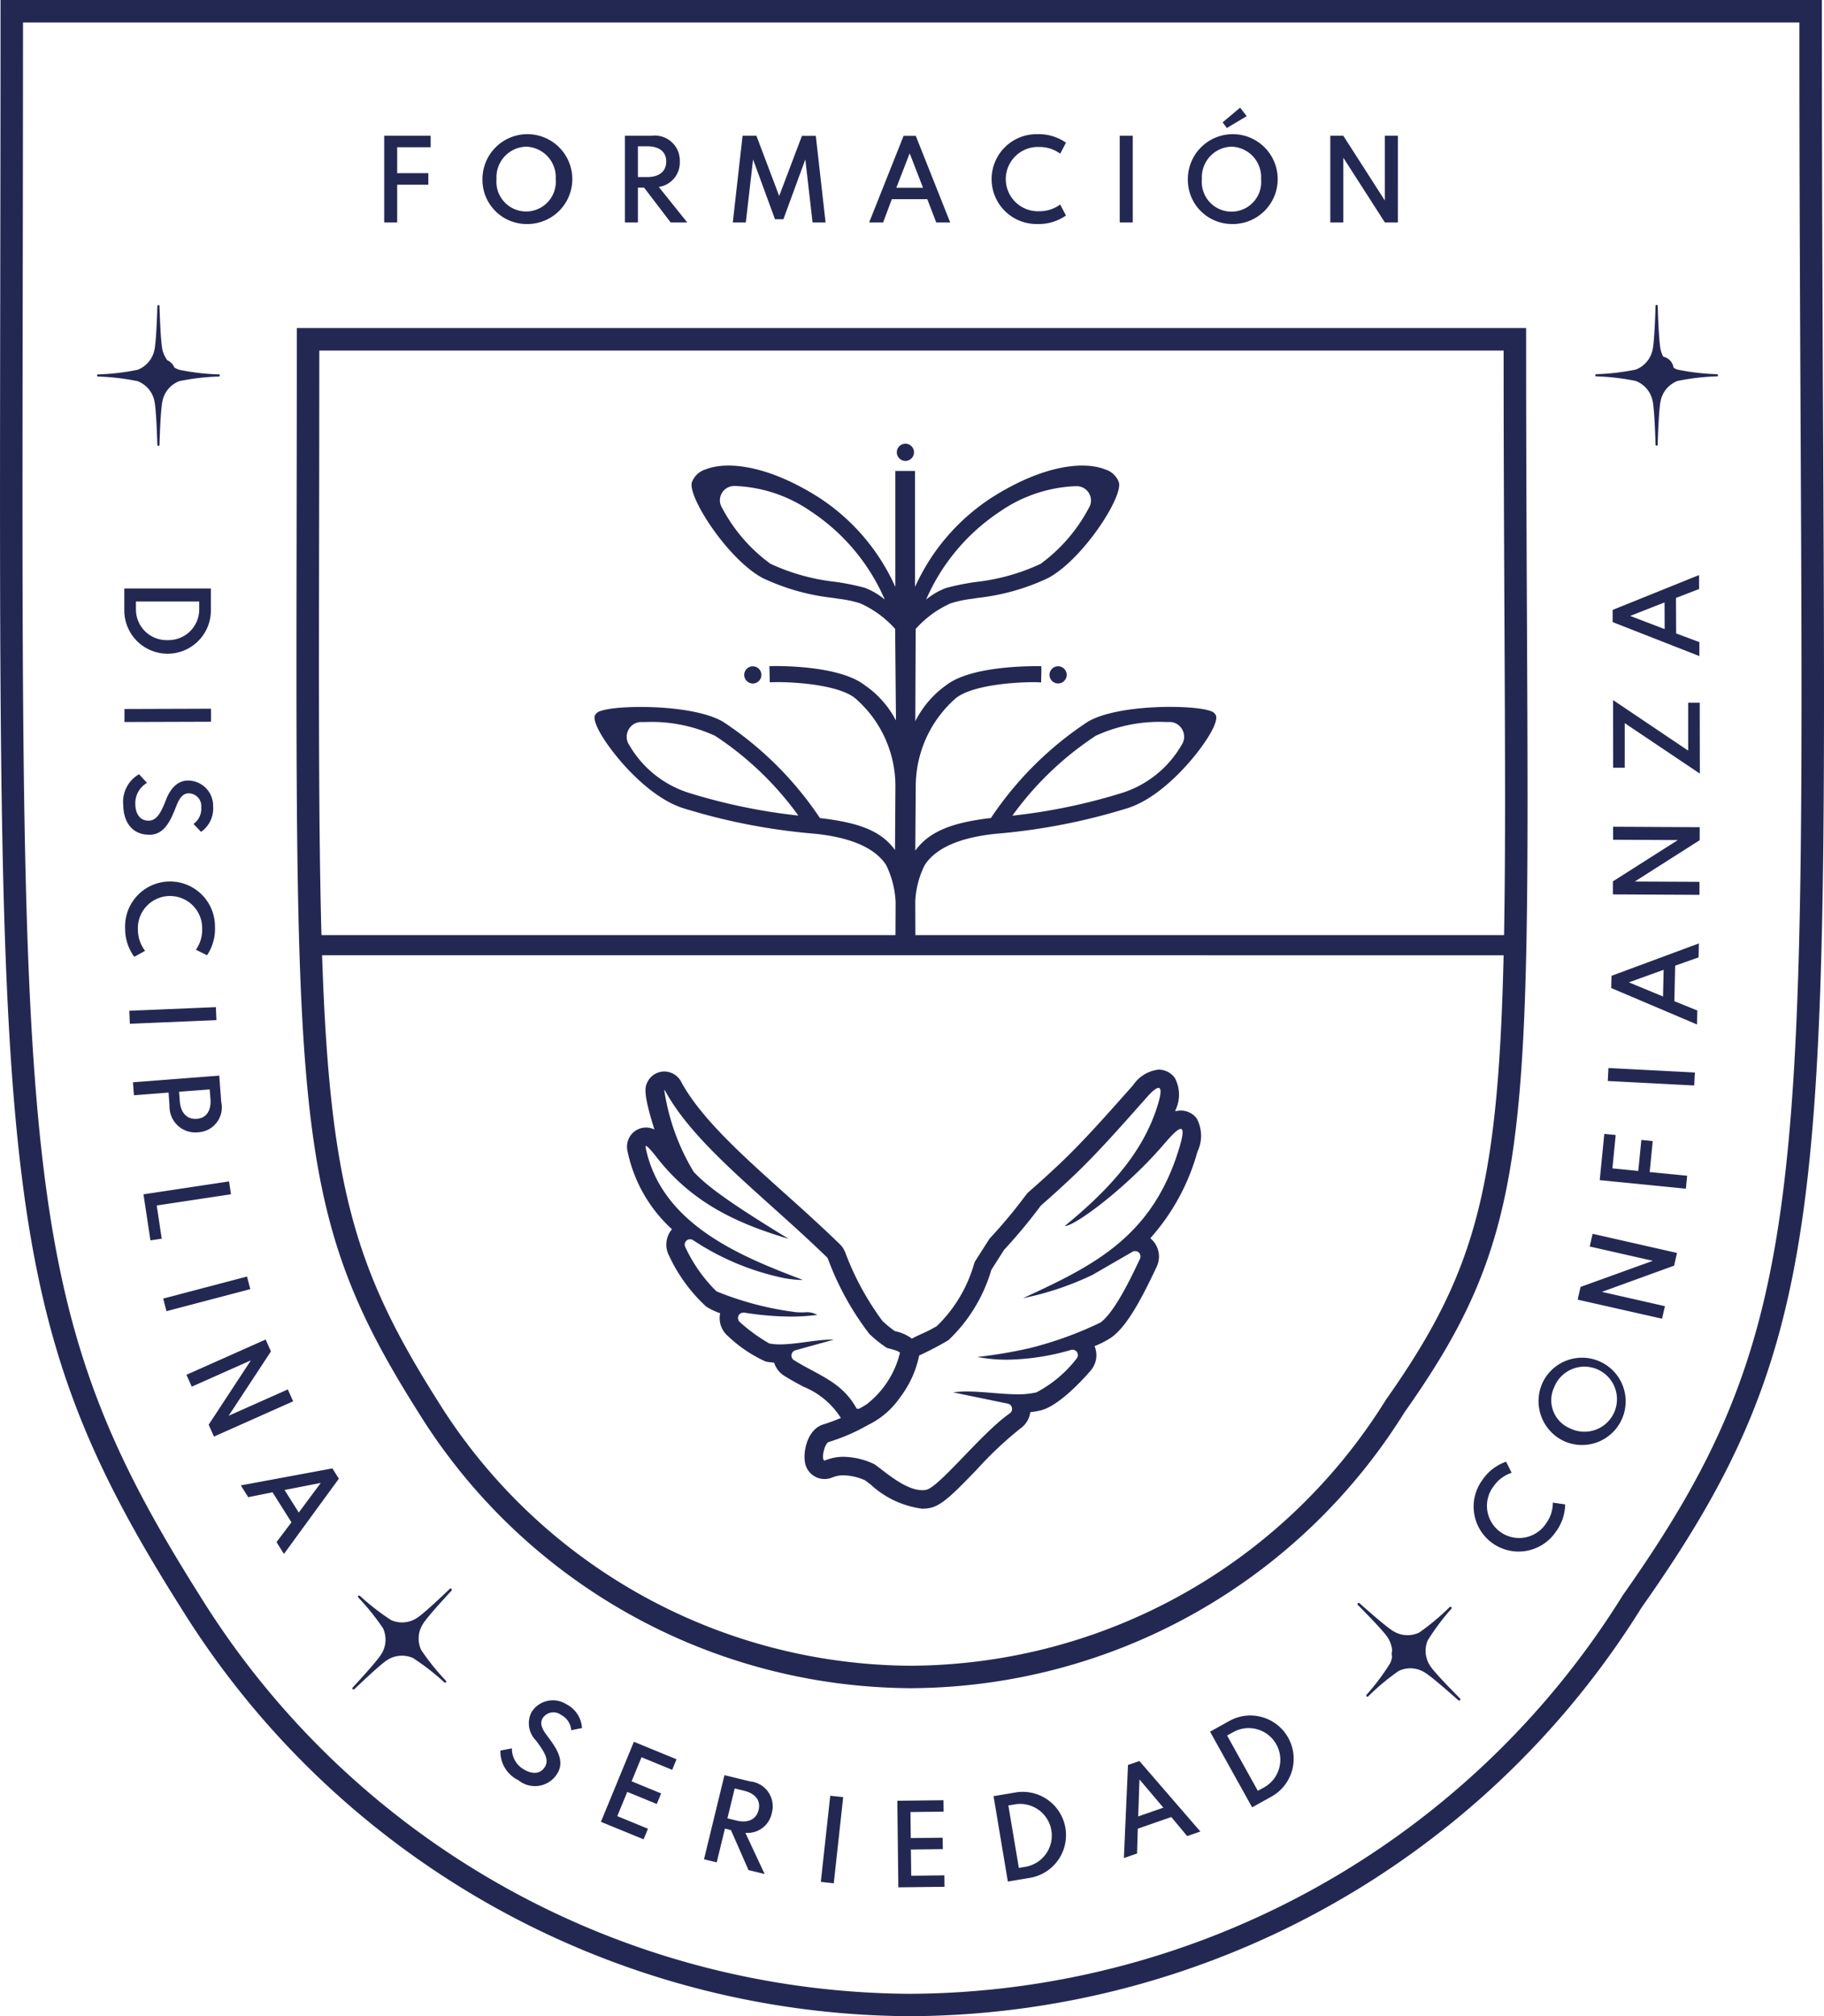 <svg xmlns="http://www.w3.org/2000/svg" xmlns:xlink="http://www.w3.org/1999/xlink" width="114.81" height="126.905" viewBox="0 0 114.81 126.905"><defs><clipPath id="clip-path"><rect id="Rect&#xE1;ngulo_176" data-name="Rect&#xE1;ngulo 176" width="114.81" height="126.905" transform="translate(0 0)" fill="none"></rect></clipPath></defs><g id="Grupo_220" data-name="Grupo 220" transform="translate(0 0.001)"><g id="Grupo_219" data-name="Grupo 219" transform="translate(0 -0.001)" clip-path="url(#clip-path)"><path id="Trazado_60" data-name="Trazado 60" d="M40.153,11.809h.389L42.214,14h1.044l-1.79-2.233a1.554,1.554,0,0,0,1.321-1.618A1.573,1.573,0,0,0,41,8.546H39.334V14h.819Zm0-2.6h.607c.673,0,1.176.3,1.176.958s-.5.977-1.176.977h-.607Zm7.248.826,1.38,3.765h.529l1.38-3.765L51.146,14h.819l-.615-5.45h-.872l-1.433,3.785L47.612,8.546H46.74L46.126,14h.819Zm19.2,31.9a.541.541,0,1,0,.541.541.542.542,0,0,0-.541-.541M51.666,118.446l.815.089.593-5.422-.815-.089Zm-13.842-3.779,2.687,1.1.274-.666-1.93-.793.628-1.527,1.857.764.274-.666-1.857-.763.623-1.515,1.93.794.273-.666L39.9,109.628Zm19.532,3.393-.02-1.651,2.008-.024-.009-.719-2.008.023-.019-1.638,2.088-.025-.009-.72-2.906.034.064,5.45,2.906-.034-.008-.72Zm-.365-89.05a.541.541,0,1,0-.542-.542.542.542,0,0,0,.542.542M28.423,100h0v0a.075.075,0,0,0-.044-.019h-.009l-.01,0a.077.077,0,0,0-.018,0l-.01.006a.084.084,0,0,0-.013.009c-.016.015-1.567,1.511-2.055,1.826a1.707,1.707,0,0,1-1.642.15,14.7,14.7,0,0,1-1.968-1.529.063.063,0,0,0-.011-.006.072.072,0,0,0-.014-.008l-.013,0-.016,0-.013,0-.015,0-.012.007-.011.007,0,0,0,0a.067.067,0,0,0-.007.011.083.083,0,0,0-.007.012.07.07,0,0,0,0,.015.071.071,0,0,0,0,.013.072.072,0,0,0,0,.016.077.077,0,0,0,0,.012.072.072,0,0,0,.009.014.073.073,0,0,0,.006.01,14.7,14.7,0,0,1,1.561,1.942,1.706,1.706,0,0,1-.122,1.644c-.308.493-1.777,2.069-1.792,2.085a.073.073,0,0,0-.008.012.089.089,0,0,0-.007.012.082.082,0,0,0,0,.016.088.088,0,0,0,0,.012.087.087,0,0,0,0,.016.068.068,0,0,0,0,.012.082.082,0,0,0,.009.014.072.072,0,0,0,.007.01h0a.065.065,0,0,0,.011.006.069.069,0,0,0,.014.009l.012,0,.016,0,.012,0,.016,0,.012-.008a.066.066,0,0,0,.012-.008c.016-.015,1.567-1.511,2.055-1.826A1.707,1.707,0,0,1,26,104.36a14.7,14.7,0,0,1,1.967,1.529.069.069,0,0,0,.01.006.077.077,0,0,0,.014.008l.013,0,.016,0,.013,0,.015,0,.012-.007.011-.007,0,0,0,0a.075.075,0,0,0,.007-.011.078.078,0,0,0,.007-.012.066.066,0,0,0,0-.015.077.077,0,0,0,0-.013.072.072,0,0,0,0-.016.042.042,0,0,0-.011-.026.072.072,0,0,0-.006-.01,14.714,14.714,0,0,1-1.561-1.942,1.707,1.707,0,0,1,.122-1.644c.307-.493,1.777-2.069,1.792-2.085a.083.083,0,0,0,.008-.013.087.087,0,0,0,.006-.01.065.065,0,0,0,0-.014.084.084,0,0,0,0-.015h0a.076.076,0,0,0-.021-.051M15.158,93.491l.467.743,1.531-.308,1.189,1.889-.939,1.247.467.743,3.456-4.735-.408-.648ZM18.806,95.2l-.894-1.419,2.279-.445Zm28.411,16.923-1.617-.393-1.287,5.295.8.193.516-2.124.379.092,1.107,2.519,1.014.246-1.212-2.592a1.554,1.554,0,0,0,1.666-1.26,1.572,1.572,0,0,0-1.362-1.976m.53,1.794c-.155.636-.719.831-1.374.673l-.59-.144.457-1.88.591.143c.654.159,1.071.573.916,1.208M47.386,43.02a.541.541,0,1,0-.542-.542.542.542,0,0,0,.542.542M35.657,107.27a1.585,1.585,0,0,0-2.2.49,1.534,1.534,0,0,0,.269,1.777c.528.7.851,1.209.578,1.662-.332.548-.917.418-1.33.169a1.485,1.485,0,0,1-.75-1.326l-.726.14a2,2,0,0,0,1.128,1.864,1.648,1.648,0,0,0,2.459-.428c.492-.814-.089-1.629-.632-2.352-.312-.4-.5-.781-.3-1.114a.8.8,0,0,1,1.158-.218,1.176,1.176,0,0,1,.643.968l.678-.139a1.792,1.792,0,0,0-.974-1.492M25,11.624h1.962V10.9H25V9.266h2.107v-.72H24.183V14H25ZM33.116,14.1a2.828,2.828,0,1,0-2.748-2.827A2.78,2.78,0,0,0,33.116,14.1m0-4.868a1.92,1.92,0,0,1,1.862,2.041,1.87,1.87,0,1,1-3.725,0,1.921,1.921,0,0,1,1.863-2.041m68.3,52.954,5.4,2.295.021-.879-1.447-.589.052-2.233,1.473-.521.021-.879-5.5,2.039Zm3.3-1.145-.039,1.678-2.147-.889Zm-3.18-8.187,4.075.021-4.089,2.6,0,.819,5.45.028,0-.819-4.069-.02,4.082-2.6,0-.819-5.45-.028ZM77.374,108.321l-1.207.671,2.647,4.764,1.207-.671a2.725,2.725,0,1,0-2.647-4.764m2.216,4.165-.416.231-1.935-3.482.416-.231a1.992,1.992,0,0,1,1.935,3.482m20.824-88.853a.08.08,0,0,0,0,.014.082.082,0,0,0,.008.013.07.07,0,0,0,.008.011.064.064,0,0,0,.013.009l.011.007.016,0,.012,0a14.711,14.711,0,0,1,2.475.29,1.706,1.706,0,0,1,1.065,1.258c.127.567.184,2.721.184,2.743a.068.068,0,0,0,0,.014.082.082,0,0,0,0,.013.092.092,0,0,0,.009.014.106.106,0,0,0,.007.01.084.084,0,0,0,.014.01l.01.007a.075.075,0,0,0,.016,0l.012,0h0l.012,0a.077.077,0,0,0,.017,0l.01-.007a.081.081,0,0,0,.013-.01.467.467,0,0,0,.016-.024.117.117,0,0,0,0-.013.066.066,0,0,0,0-.014c0-.022.058-2.176.185-2.743a1.706,1.706,0,0,1,1.066-1.258,14.706,14.706,0,0,1,2.475-.29l.012,0,.016,0,.011-.007a.07.07,0,0,0,.013-.009.066.066,0,0,0,.008-.011.077.077,0,0,0,.008-.013.094.094,0,0,0,0-.014.067.067,0,0,0,0-.013s0,0,0,0,0,0,0,0a.067.067,0,0,0,0-.013.093.093,0,0,0,0-.014.066.066,0,0,0-.008-.013.064.064,0,0,0-.008-.011.073.073,0,0,0-.013-.009l-.011-.007a.073.073,0,0,0-.016,0l-.012,0a14.713,14.713,0,0,1-2.475-.289,1.261,1.261,0,0,1-.253-.122.821.821,0,0,0-.646-.69,1.83,1.83,0,0,1-.166-.447c-.127-.567-.184-2.721-.185-2.743a.07.07,0,0,0,0-.015.087.087,0,0,0,0-.012.076.076,0,0,0-.008-.013.088.088,0,0,0-.009-.012h0a.075.075,0,0,0-.05-.022h0a.074.074,0,0,0-.045.017l-.008.005a.067.067,0,0,0-.006.009.071.071,0,0,0-.01.016.1.1,0,0,0,0,.011.077.077,0,0,0,0,.016c0,.022-.058,2.176-.184,2.743a1.707,1.707,0,0,1-1.065,1.258,14.718,14.718,0,0,1-2.475.289l-.012,0a.074.074,0,0,0-.016,0l-.011.007a.073.073,0,0,0-.013.009.068.068,0,0,0-.008.011.07.07,0,0,0-.008.013.079.079,0,0,0,0,.014.068.068,0,0,0,0,.013s0,0,0,0,0,0,0,0a.068.068,0,0,0,0,.013m5.845,20.6,0,3.012-4.728-3.182.007,4.26h.727l0-2.808,4.729,3.176-.008-4.458Zm.685-8.037-5.439,2.194,0,.766,5.46,2.139,0-.879-1.463-.547-.011-2.233,1.457-.562Zm-4.334,2.572,2.162-.85.008,1.678ZM97.322,95.875a2.025,2.025,0,1,1-3.277-2.37A2.174,2.174,0,0,1,95.15,92.7L94.8,92a2.958,2.958,0,0,0-1.476,1.127,2.829,2.829,0,1,0,4.584,3.315,2.959,2.959,0,0,0,.608-1.754l-.775-.113a2.175,2.175,0,0,1-.42,1.3m6.709-24.055-.717-.071L103.12,73.7l-1.629-.162.208-2.1-.717-.071-.289,2.911,5.422.539.081-.815-2.359-.234ZM101.2,68.038l5.44.283.042-.817-5.44-.283Zm-9.276,38.894a.094.094,0,0,0-.008-.011.068.068,0,0,0-.008-.012c-.015-.015-1.539-1.539-1.863-2.022a1.706,1.706,0,0,1-.179-1.639,14.7,14.7,0,0,1,1.493-1.995.079.079,0,0,0,.006-.011.077.077,0,0,0,.008-.014.084.084,0,0,0,0-.013.083.083,0,0,0,0-.016.193.193,0,0,0-.007-.028.084.084,0,0,0-.008-.012.079.079,0,0,0-.007-.011l0,0,0,0a.07.07,0,0,0-.011-.006l-.012-.007-.015,0-.013,0-.016,0-.013,0a.078.078,0,0,0-.014.009.065.065,0,0,0-.01.007,14.707,14.707,0,0,1-1.913,1.6,1.707,1.707,0,0,1-1.646-.093c-.5-.3-2.1-1.739-2.117-1.754a.073.073,0,0,0-.013-.008l-.01-.006-.015,0-.015,0h0a.075.075,0,0,0-.05.022v0h0a.075.075,0,0,0-.018.044.056.056,0,0,0,0,.009.06.06,0,0,0,0,.01.07.07,0,0,0,0,.018.083.083,0,0,0,.006.009.082.082,0,0,0,.009.013c.015.015,1.539,1.539,1.863,2.021a1.811,1.811,0,0,1,.3.845.822.822,0,0,0-.008.386,1.328,1.328,0,0,1-.111.408,14.719,14.719,0,0,1-1.493,1.995.083.083,0,0,0-.006.011.076.076,0,0,0-.008.014.066.066,0,0,0,0,.013.068.068,0,0,0,0,.016.078.078,0,0,0,0,.013.072.072,0,0,0,0,.015.078.078,0,0,0,.008.012.068.068,0,0,0,.007.011l0,0,0,0,.011.007.012.007.015,0,.013,0,.016,0,.012,0a.078.078,0,0,0,.014-.009l.01-.007a14.7,14.7,0,0,1,1.913-1.6,1.707,1.707,0,0,1,1.646.093c.5.3,2.1,1.739,2.117,1.754a.074.074,0,0,0,.012.007l.012.007.016,0,.012,0,.016,0,.012,0a.081.081,0,0,0,.014-.009.069.069,0,0,0,.01-.007h0a.07.07,0,0,0,.006-.01.08.08,0,0,0,.009-.015.076.076,0,0,0,0-.012.068.068,0,0,0,0-.016.066.066,0,0,0,0-.012.078.078,0,0,0,0-.016m-35.78-94.4h2.233L58.93,14h.879l-2.167-5.45h-.766L54.709,14h.879ZM57.259,9.65l.839,2.167H56.419ZM71.3,8.546H70.48V14H71.3ZM77.516,14.1a2.828,2.828,0,1,0-2.748-2.827A2.78,2.78,0,0,0,77.516,14.1m0-4.868a1.92,1.92,0,0,1,1.862,2.041,1.871,1.871,0,1,1-3.725,0,1.921,1.921,0,0,1,1.863-2.041M65.319,14.1a2.965,2.965,0,0,0,1.777-.535l-.363-.694a2.176,2.176,0,0,1-1.3.423,2.024,2.024,0,1,1,0-4.043,2.177,2.177,0,0,1,1.3.423l.363-.693a2.962,2.962,0,0,0-1.777-.535,2.828,2.828,0,1,0,0,5.654M63.9,112.822l-1.362.229.9,5.376,1.362-.229a2.726,2.726,0,1,0-.9-5.377m.7,4.667-.469.079-.661-3.93.469-.079a1.993,1.993,0,0,1,.661,3.929m6.4-6.4-.258,5.86.83-.288.045-1.561,2.109-.733,1,1.2.83-.288-3.836-4.437Zm2.228,2.688-1.585.551L71.723,112ZM98.421,90.693a2.747,2.747,0,1,0-1.3-3.718,2.778,2.778,0,0,0,1.3,3.718m-.6-3.367a2.048,2.048,0,1,1,1,2.575,1.918,1.918,0,0,1-1-2.575M84.554,9.927,87.169,14h.819V8.546h-.819v4.076L84.554,8.546h-.819V14h.819Zm-6.08-2.616-.416-.535-1.1.925.264.357Zm26.324,74.9-3.967-.9,4.545-1.65.181-.8-5.312-1.205-.181.8,3.973.9L99.486,81l-.181.8,5.312,1.2ZM42.3,77.367a1.489,1.489,0,0,0-.185,1.667,10.108,10.108,0,0,0,2.345,3.211,4.446,4.446,0,0,0,.87.412,1.482,1.482,0,0,0,.494,1.44,8.491,8.491,0,0,0,2.374,1.6,3.991,3.991,0,0,0,.528.068,1.5,1.5,0,0,0,.635.827c.412.26.813.475,1.2.683a5,5,0,0,1,2.334,1.922c.01.018.025.031.035.048a10.716,10.716,0,0,1-1.1.407c-1.012.307-1.267,1.679-1.173,2.311a1.25,1.25,0,0,0,1.729,1.03,1.822,1.822,0,0,1,.717-.136,3.5,3.5,0,0,1,1.343.313c.1.071.218.162.351.263a5.9,5.9,0,0,0,3.25,1.525,2.512,2.512,0,0,0,.461-.042c.752-.143,1.463-.853,3-2.447a23.1,23.1,0,0,1,2.715-2.556,1.491,1.491,0,0,0,.628-1.03,5.019,5.019,0,0,0,.664-.114c1.2-.3,2.82-2.134,3.132-2.5a1.478,1.478,0,0,0,.248-1.543,5.69,5.69,0,0,0,1.055-.543c.831-.6,1.659-1.892,2.858-4.459a1.49,1.49,0,0,0-.091-1.437,1.518,1.518,0,0,0-.311-.352,13.615,13.615,0,0,0,2.967-5.452,2.3,2.3,0,0,0-.044-2.083,1.246,1.246,0,0,0-1.007-.5,1.337,1.337,0,0,0-.353.047l.032-.1a2.232,2.232,0,0,0-.06-2.013,1.258,1.258,0,0,0-1.019-.511h0a2.235,2.235,0,0,0-1.6.979l-.234.263c-1.445,1.63-2.94,3.316-4.375,4.674-.608.575-1.242,1.152-1.939,1.762a1.463,1.463,0,0,0-.207.224,32.114,32.114,0,0,1-2.211,2.661l-.073.078-.057.09-.4.628-.4.628-.063.1-.042.109a8.83,8.83,0,0,1-2.356,3.948,8.545,8.545,0,0,1-1.006.51c-.211.1-.394.186-.56.277a2.7,2.7,0,0,0-1.075-.473h0a6.993,6.993,0,0,1-.778-.638A17.54,17.54,0,0,1,53.192,78.8a1.5,1.5,0,0,0-.34-.5c-1.17-1.134-2.352-2.2-3.495-3.222-2.685-2.412-5.222-4.691-6.457-6.944a1.215,1.215,0,0,0-1.091-.694,1.189,1.189,0,0,0-1.074.7c-.125.282-.279.631.457,2.951a1.188,1.188,0,0,0-.535-.123h0a1.208,1.208,0,0,0-.918.435,1.236,1.236,0,0,0-.241,1.054,9.164,9.164,0,0,0,2.8,4.914m15.549,7.947A19.461,19.461,0,0,0,59.7,84.35a9.955,9.955,0,0,0,2.7-4.426l.8-1.256a33.49,33.49,0,0,0,2.292-2.757.3.3,0,0,1,.043-.046q1-.876,1.972-1.792c1.551-1.467,3.137-3.271,4.68-5.011.339-.382.591-.589.732-.589.176,0,.181.323-.032,1.029-.864,2.87-2.871,5.214-5.87,7.664h.008c.654,0,3.926-2.449,6.23-5.141.477-.557.875-.971,1.064-.971.163,0,.171.308-.062,1.1-1.676,5.7-5.44,7.513-9.868,9.555a18.665,18.665,0,0,0,4.381-1.47c.015-.007,2.484-1.434,2.484-1.434a.339.339,0,0,1,.5.426c-.682,1.46-1.653,3.407-2.487,4.01a23.178,23.178,0,0,1-4.407,1.6,28.573,28.573,0,0,1-3.34.566,9.74,9.74,0,0,0,1.867.173,15.031,15.031,0,0,0,4.024-.614.364.364,0,0,1,.1-.014.338.338,0,0,1,.255.557,7.776,7.776,0,0,1-2.53,2.128,5.014,5.014,0,0,1-1.192.12c-1.02,0-2.182-.176-3.192-.176a5.753,5.753,0,0,0-.854.056l3.432.708a.34.34,0,0,1,.132.61c-1.76,1.223-4.455,4.661-5.269,4.816a1.313,1.313,0,0,1-.246.022c-1.083,0-2.383-1.206-3-1.626a.432.432,0,0,0-.072-.039,4.715,4.715,0,0,0-1.867-.437,2.991,2.991,0,0,0-1.162.225.109.109,0,0,1-.041.009c-.236,0-.028-1.079.267-1.168a12.029,12.029,0,0,0,2.462-1.067,5.149,5.149,0,0,0,2.011-1.726,6.45,6.45,0,0,0,1.211-2.651M40.658,72.124c.11,0,.512.507.692.738,2.239,2.866,5.076,4.158,8.294,5.112-3.479-2.119-5.138-3.291-5.984-4.224a13.848,13.848,0,0,1-1.851-5.156c.015,0,.039.029.073.091,1.866,3.406,6.155,6.561,10.158,10.438a.348.348,0,0,1,.077.114,17.955,17.955,0,0,0,2.6,4.716,7.973,7.973,0,0,0,1.085.871c.078.052.7.153.849.317,0,.008-.006.013-.008.021a5.838,5.838,0,0,1-2.1,3.23c-.144.092-.291.175-.438.26a.437.437,0,0,1-.11.019.094.094,0,0,1-.089-.038c-.923-1.674-2.437-2.087-3.932-3.026a.343.343,0,0,1,.09-.619l2.422-.671q-.08,0-.163,0c-.948,0-2.219.3-3.233.3a3.387,3.387,0,0,1-.666-.058,10.543,10.543,0,0,1-1.849-1.341.339.339,0,0,1,.217-.6.375.375,0,0,1,.056,0,19.331,19.331,0,0,0,2.923.249,12.612,12.612,0,0,0,1.674-.108,1.346,1.346,0,0,0-.817-.157h-.17a3.207,3.207,0,0,1-.374-.016A19.7,19.7,0,0,1,45.1,81.279,9.447,9.447,0,0,1,43.141,78.5a.337.337,0,0,1,.3-.5.343.343,0,0,1,.192.061,16.328,16.328,0,0,0,5.338,2.3,6.876,6.876,0,0,0,1.461.2l.107,0c-3.737-1.427-8.9-3.423-9.9-8.337-.014-.069,0-.1.022-.1M57.3,106.255h.043A36.774,36.774,0,0,0,88.4,88.9C96.3,77.715,96.27,71.826,96.113,39.14c-.025-5.2-.053-11.085-.053-17.783v-.708H18.682v.708c0,4.269-.007,8.2-.012,11.84-.061,37.665-.07,43.455,7.648,55.673A36.661,36.661,0,0,0,57.3,106.255M20.086,33.2c.006-3.434.011-7.136.012-11.134H94.644c0,6.407.029,12.062.053,17.082.039,8.052.069,14.458-.025,19.707H57.612l.006,0-.008-2.108a5.672,5.672,0,0,1,.6-2.307c.7-1.072,2.217-1.733,4.5-1.965A38.651,38.651,0,0,0,70.9,50.889c2.35-.695,4.71-3.6,5.395-4.932.336-.65.263-.862.239-.933a.534.534,0,0,0-.347-.275c-1.117-.406-5.868-.434-7.733.688a21.61,21.61,0,0,0-6.082,6.049c-2.408.28-3.872.828-4.76,2.054l.029-4.054a7.383,7.383,0,0,1,2.539-5.556c1.2-.926,4.379-1.02,5.165-.988l.187.01.019-.841-.013-.183-.183,0c-.7,0-4.256.006-5.8,1.2a6.215,6.215,0,0,0-1.942,2.266l.024-5.807a6.446,6.446,0,0,1,2.2-1.612,7.207,7.207,0,0,1,1.345-.286l.394-.061a13.831,13.831,0,0,0,4.39-1.243c2.155-1.142,4.708-5.057,4.465-6.017a1.335,1.335,0,0,0-.881-.827c-1.3-.513-3.857-.31-7.16,1.8a13.14,13.14,0,0,0-4.794,5.6v-7.3h-1.24v7.3a13.075,13.075,0,0,0-4.769-5.6c-3.3-2.11-5.865-2.314-7.161-1.8a1.335,1.335,0,0,0-.881.827c-.242.96,2.311,4.876,4.467,6.017a13.826,13.826,0,0,0,4.39,1.243l.4.062a7.215,7.215,0,0,1,1.343.285,6.456,6.456,0,0,1,2.205,1.617l-.007,0,.053,5.755a6.142,6.142,0,0,0-1.969-2.223c-1.544-1.195-5.1-1.214-5.814-1.2h-.184l.025,1.021.183-.006c.783-.035,3.969.061,5.166.988a7.308,7.308,0,0,1,2.558,5.515L56.335,53.5c-.889-1.226-2.317-1.731-4.725-2.011a21.614,21.614,0,0,0-6.081-6.049c-1.863-1.12-6.614-1.093-7.733-.687a.533.533,0,0,0-.348.275c-.024.069-.1.282.239.934.686,1.33,3.046,4.237,5.4,4.931a38.657,38.657,0,0,0,8.182,1.581c2.287.232,3.8.893,4.505,1.965a5.891,5.891,0,0,1,.6,2.367l-.009,2.051H20.235c-.18-6.466-.167-14.7-.149-25.655M63.722,51.341a19.971,19.971,0,0,1,5.256-5.035,9.6,9.6,0,0,1,4.4-.863l.256,0a.9.9,0,0,1,.789.49.918.918,0,0,1-.042.945,6.646,6.646,0,0,1-3.769,3.033,36.41,36.41,0,0,1-6.89,1.428M58.3,37.723A12.686,12.686,0,0,1,62.94,32.2a8.957,8.957,0,0,1,4.764-1.6h.07a.9.9,0,0,1,.782.464.882.882,0,0,1-.014.894,10.307,10.307,0,0,1-3.048,3.535,13.05,13.05,0,0,1-4.084,1.139,15.3,15.3,0,0,0-1.873.38,4.391,4.391,0,0,0-1.234.718m-2.621,0A4.391,4.391,0,0,0,54.448,37a15.416,15.416,0,0,0-1.881-.381,13.038,13.038,0,0,1-4.077-1.137,10.307,10.307,0,0,1-3.048-3.535.882.882,0,0,1-.014-.894.9.9,0,0,1,.782-.464h.07a8.954,8.954,0,0,1,4.763,1.6,12.679,12.679,0,0,1,4.638,5.526m-5.42,13.619a36.422,36.422,0,0,1-6.89-1.428A6.647,6.647,0,0,1,39.6,46.881a.918.918,0,0,1-.042-.945.9.9,0,0,1,.79-.49l.256,0a9.6,9.6,0,0,1,4.4.863,19.98,19.98,0,0,1,5.256,5.035m44.383,8.782c-.339,14.821-1.831,20.073-7.417,27.99a35.382,35.382,0,0,1-29.886,16.726H57.3A35.256,35.256,0,0,1,27.514,88.114c-5.149-8.153-6.758-13.412-7.241-27.991ZM10.671,69.612a1.624,1.624,0,0,0,1.8,1.656,1.572,1.572,0,0,0,1.455-1.908L13.8,67.7l-5.431.42.063.817,2.179-.169ZM13.2,68.569l.047.605c.052.672-.212,1.2-.864,1.246s-1.013-.425-1.065-1.1l-.047-.605Zm.389-5.179-5.45.228.034.819,5.45-.229Zm-.454,26.281.333.749L18.452,88.2l-.334-.749-3.727,1.659,2.663-4.051-.333-.749L11.736,86.53l.334.748,3.721-1.656Zm2.413-9.325-5.276,1.388.208.792,5.276-1.387Zm-6.415-20.5a2.178,2.178,0,0,1-.451-1.292,2.024,2.024,0,1,1,4.043-.089,2.173,2.173,0,0,1-.394,1.311l.7.348a2.964,2.964,0,0,0,.5-1.789,2.829,2.829,0,1,0-5.654.123,2.965,2.965,0,0,0,.574,1.765Zm4.15-14.42,0-.819-5.449.018,0,.819ZM57.247,126.9h.065a54.479,54.479,0,0,0,46.016-25.721c11.7-16.582,11.66-25.344,11.427-73.976-.037-7.744-.079-16.521-.079-26.5V0H.033V.708c0,6.358-.009,12.22-.018,17.636-.089,56.064-.1,64.681,11.347,82.809A54.3,54.3,0,0,0,57.247,126.9M1.43,18.346c.008-5.215.017-10.844.018-16.93H113.26c0,9.691.043,18.237.079,25.8.231,48.248.273,56.941-11.187,73.181a53.088,53.088,0,0,1-44.841,25.094h-.063A52.893,52.893,0,0,1,12.558,100.4C1.328,82.616,1.342,74.055,1.43,18.346m8.289,6.9c.127.567.184,2.721.184,2.743a.072.072,0,0,0,0,.014.122.122,0,0,0,0,.013.087.087,0,0,0,.009.014.1.1,0,0,0,.007.01.08.08,0,0,0,.013.01l.01.007a.076.076,0,0,0,.017,0l.012,0h0l.012,0a.074.074,0,0,0,.017,0l.01-.007a.081.081,0,0,0,.014-.01.07.07,0,0,0,.007-.01.083.083,0,0,0,.009-.014.082.082,0,0,0,0-.013.08.08,0,0,0,0-.014c0-.022.058-2.176.185-2.743a1.706,1.706,0,0,1,1.066-1.258,14.706,14.706,0,0,1,2.475-.29l.012,0,.016,0,.011-.007a.047.047,0,0,0,.02-.02.08.08,0,0,0,.008-.013,3.169,3.169,0,0,0,.006-.026s0,0,0,0,0,0,0,0a2.578,2.578,0,0,0-.006-.026.2.2,0,0,0-.016-.024.073.073,0,0,0-.013-.009l-.011-.007a.072.072,0,0,0-.016,0l-.012,0a14.713,14.713,0,0,1-2.475-.289,1.249,1.249,0,0,1-.317-.152.84.84,0,0,0-.442-.45,1.781,1.781,0,0,1-.306-.656c-.127-.567-.184-2.721-.185-2.743a.083.083,0,0,0,0-.015.08.08,0,0,0,0-.012.069.069,0,0,0-.008-.013.072.072,0,0,0-.009-.012h0a.075.075,0,0,0-.05-.022h0a.074.074,0,0,0-.044.017l-.008.005-.006.009a.065.065,0,0,0-.01.016.078.078,0,0,0,0,.011.077.077,0,0,0,0,.016c0,.022-.058,2.176-.184,2.743a1.707,1.707,0,0,1-1.065,1.258,14.717,14.717,0,0,1-2.475.289l-.012,0a.073.073,0,0,0-.016,0l-.011.007a.075.075,0,0,0-.013.009.065.065,0,0,0-.008.011.069.069,0,0,0-.008.013.092.092,0,0,0,0,.014.073.073,0,0,0,0,.013s0,0,0,0,0,0,0,0a.073.073,0,0,0,0,.013.092.092,0,0,0,0,.014.081.081,0,0,0,.008.013.066.066,0,0,0,.008.011.064.064,0,0,0,.013.009l.011.007.016,0,.012,0a14.71,14.71,0,0,1,2.475.29A1.706,1.706,0,0,1,9.72,25.241M13.274,38.42v-1.38H7.824v1.38a2.725,2.725,0,1,0,5.45,0m-4.717-.086v-.475H12.54v.475a1.935,1.935,0,0,1-1.995,1.955,1.93,1.93,0,0,1-1.988-1.955m.855,14.208c.952-.008,1.34-.93,1.67-1.771.181-.477.4-.835.792-.839a.8.8,0,0,1,.793.872,1.175,1.175,0,0,1-.486,1.054l.474.5a1.792,1.792,0,0,0,.759-1.612,1.585,1.585,0,0,0-1.573-1.618c-.594,0-1.066.4-1.371,1.161-.317.815-.583,1.359-1.112,1.364-.64,0-.837-.562-.841-1.044a1.485,1.485,0,0,1,.735-1.334l-.5-.544a2,2,0,0,0-.994,1.938c.009,1.017.518,1.878,1.653,1.869m5.128,22.63-.122-.809-5.386.812.437,2.9.712-.108-.315-2.089Z" transform="translate(0 0)" fill="#232853"></path></g></g></svg>
